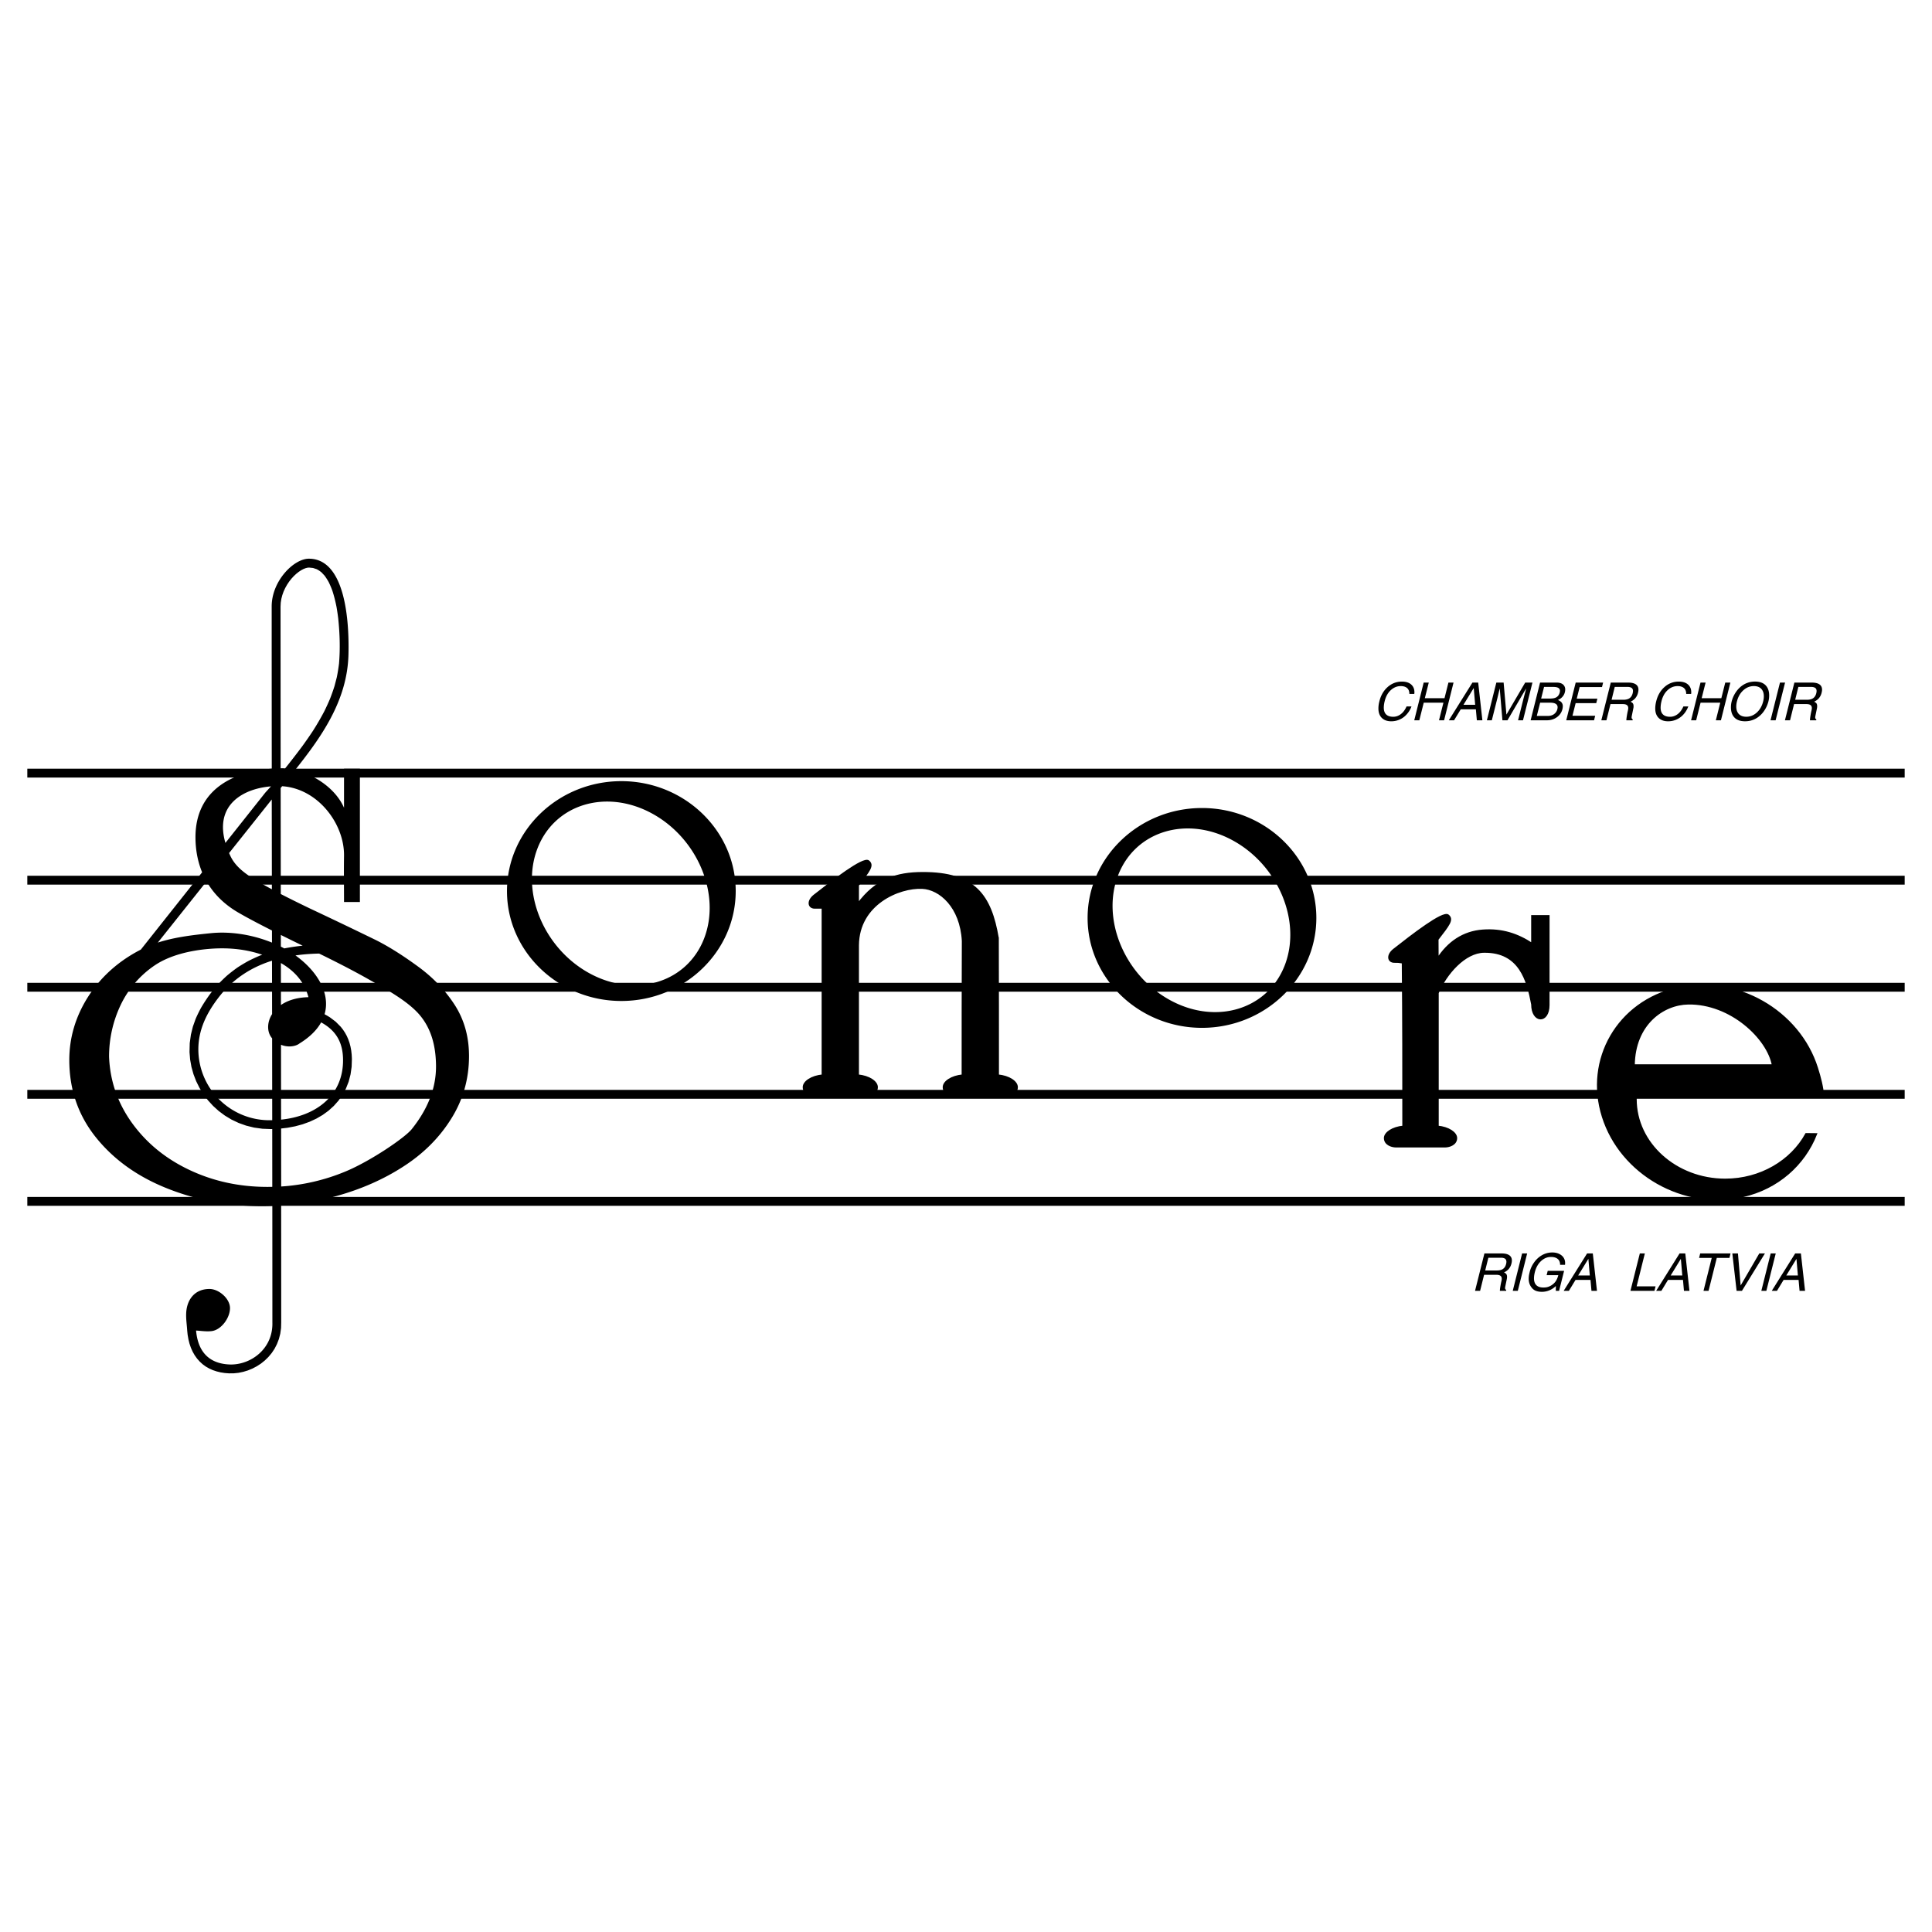 <svg xmlns="http://www.w3.org/2000/svg" width="2500" height="2500" viewBox="0 0 192.756 192.756"><path fill-rule="evenodd" clip-rule="evenodd" fill="#fff" d="M0 0h192.756v192.756H0V0z"/><path d="M141.104 69.233h-.49c0-.295-.098-.507-.293-.637-.146-.096-.334-.144-.566-.144-.355 0-.678.125-.963.375-.309.269-.521.641-.639 1.118a2.724 2.724 0 0 0-.092.648c0 .29.07.512.215.666.158.169.4.254.73.254.137 0 .271-.023.402-.07.178-.065.338-.166.482-.302.174-.166.322-.386.443-.66h.492a2.452 2.452 0 0 1-.709 1.015 2.046 2.046 0 0 1-1.306.468c-.377 0-.678-.098-.902-.296-.254-.224-.383-.551-.383-.984 0-.224.031-.464.098-.721.146-.587.42-1.059.82-1.415.41-.363.885-.545 1.426-.545.414 0 .732.105.953.316.197.189.295.436.295.739v.062l-.013.113zm3.015.424l.391-1.556h.51l-.943 3.763h-.508l.441-1.756h-1.963l-.441 1.756h-.506l.941-3.763h.508l-.393 1.556h1.963zm3.129 1.111h-1.508l-.668 1.096h-.523l2.355-3.763h.576l.418 3.763h-.553l-.097-1.096zm-1.238-.451h1.168l-.143-1.656h-.012l-1.013 1.656zm5.939 1.547h-.492l.557-2.222.057-.213.096-.359c.043-.162.072-.284.092-.366h-.01l-1.848 3.16h-.504l-.266-3.16h-.01l-.223.938-.559 2.222h-.492l.943-3.763h.727l.277 3.182h.01l1.865-3.182h.723l-.943 3.763zm2.102-3.328l-.291 1.157.918.001c.258 0 .461-.044.607-.131.164-.098.275-.257.332-.477l.014-.082a.454.454 0 0 0 .006-.077.323.323 0 0 0-.16-.292c-.105-.066-.273-.099-.504-.099h-.922zm-1.34 3.328l.941-3.763h1.654c.281 0 .498.066.648.199a.635.635 0 0 1 .207.5c0 .078-.01.162-.031.249a1.053 1.053 0 0 1-.195.412 1.18 1.18 0 0 1-.502.375c.145.066.248.13.314.191a.589.589 0 0 1 .174.443 1.373 1.373 0 0 1-.56 1.064c-.289.22-.633.33-1.033.33h-1.617zm.949-1.756l-.334 1.321h1.084c.26 0 .471-.061.639-.184a.874.874 0 0 0 .353-.682c0-.17-.08-.292-.236-.367-.123-.06-.293-.089-.506-.089h-1v.001zm5.49 1.305l-.111.451h-2.775l.943-3.763h2.736l-.111.45h-2.23l-.289 1.153h2.059l-.115.451h-2.055l-.316 1.257h2.264v.001zm1.526-1.163l-.402 1.614h-.51l.943-3.763h1.736c.305 0 .543.049.713.146.209.119.312.307.312.563 0 .094-.016.195-.043.301a1.292 1.292 0 0 1-.32.604 1.583 1.583 0 0 1-.428.296.652.652 0 0 1 .209.134c.062.07.094.171.094.304 0 .033 0 .069-.002.107a1.71 1.71 0 0 1-.029.163l-.139.681a.924.924 0 0 0-.025.179c0 .045.008.083.025.111a.31.31 0 0 0 .094.088l-.021.084h-.621c0-.099.02-.268.059-.504.033-.187.061-.333.088-.439.01-.041.02-.085.027-.136a.667.667 0 0 0 .014-.132c0-.124-.035-.219-.107-.283-.088-.081-.234-.121-.438-.121h-1.229v.003zm.428-1.714l-.316 1.279h1.176c.227 0 .41-.039.551-.116.188-.104.314-.282.377-.535.02-.086.031-.161.031-.223 0-.164-.064-.278-.195-.343a.807.807 0 0 0-.355-.062h-1.269zm7.621.697h-.492c0-.295-.098-.507-.293-.637-.145-.096-.334-.144-.566-.144a1.43 1.43 0 0 0-.963.375c-.307.269-.521.641-.639 1.118a2.724 2.724 0 0 0-.092.648c0 .29.07.512.215.666.158.169.4.254.73.254.137 0 .271-.023.402-.07.178-.065.338-.166.482-.302.174-.166.322-.386.443-.66h.492c-.168.427-.404.764-.709 1.015a2.046 2.046 0 0 1-1.306.468c-.377 0-.678-.098-.902-.296-.254-.224-.383-.551-.383-.984 0-.224.033-.464.098-.721.146-.587.42-1.059.822-1.415a2.077 2.077 0 0 1 1.424-.545c.414 0 .732.105.953.316.197.189.295.436.295.739v.062a4.035 4.035 0 0 0-.011.113zm3.013.424l.391-1.556h.51l-.941 3.763h-.508l.439-1.756h-1.963l-.439 1.756h-.508l.941-3.763h.508l-.393 1.556h1.963zm4.172.324c.047-.184.068-.354.068-.508 0-.314-.084-.561-.25-.742-.176-.187-.424-.28-.744-.28-.4 0-.756.144-1.068.432-.301.28-.508.646-.621 1.097a2.071 2.071 0 0 0-.068.509c0 .313.084.561.25.741.176.187.424.28.744.28.4 0 .756-.144 1.068-.432.301-.278.508-.644.621-1.097zm.526 0a2.942 2.942 0 0 1-.383.873 2.517 2.517 0 0 1-.764.773c-.355.224-.75.335-1.184.335-.502 0-.873-.145-1.113-.435-.199-.24-.297-.558-.297-.957 0-.195.023-.393.074-.59a2.96 2.96 0 0 1 .383-.872c.211-.327.467-.584.764-.773.354-.224.75-.335 1.184-.335.502 0 .871.145 1.113.435.199.24.297.558.297.956 0 .197-.024.394-.074.59zm1.66-1.88l-.943 3.763h-.508l.943-3.763h.508zm.898 2.149l-.402 1.614h-.51l.943-3.763h1.736c.305 0 .543.049.713.146.209.119.312.307.312.563 0 .094-.016.195-.043.301a1.292 1.292 0 0 1-.32.604 1.583 1.583 0 0 1-.428.296.629.629 0 0 1 .209.134c.062.07.094.171.094.304 0 .033 0 .069-.004.107a1.171 1.171 0 0 1-.027.163l-.139.681a.924.924 0 0 0-.025.179c0 .045.008.083.025.111a.31.31 0 0 0 .094.088l-.021.084h-.621c0-.099.02-.268.059-.504.033-.187.061-.333.088-.439.01-.041.02-.085.027-.136a.667.667 0 0 0 .014-.132c0-.124-.035-.219-.107-.283-.088-.081-.234-.121-.436-.121h-1.231v.003zm.428-1.714l-.316 1.279h1.176c.227 0 .41-.039.551-.116.188-.104.314-.282.377-.535.02-.086.031-.161.031-.223 0-.164-.064-.278-.195-.343a.802.802 0 0 0-.355-.062h-1.269zM148.068 127.186l-.398 1.602h-.506l.936-3.732h1.723c.301 0 .537.049.705.146.207.117.311.305.311.559 0 .094-.014.193-.041.299a1.292 1.292 0 0 1-.32.6 1.575 1.575 0 0 1-.424.293.646.646 0 0 1 .209.133c.062.07.094.17.094.303 0 .033-.002.068-.004.105-.004.039-.014.092-.027.162l-.139.674a.916.916 0 0 0-.025.178c0 .045.008.082.025.111a.321.321 0 0 0 .094.086l-.021.084h-.617c0-.1.02-.266.059-.5.033-.186.061-.33.088-.436.01-.041.02-.084.027-.135a.665.665 0 0 0 .014-.131c0-.123-.035-.217-.107-.281-.088-.078-.232-.119-.432-.119h-1.224v-.001zm.426-1.7l-.314 1.268h1.166c.225 0 .406-.037.545-.113.188-.104.312-.281.373-.531a.94.94 0 0 0 .031-.221c0-.162-.062-.275-.191-.34a.82.82 0 0 0-.354-.062h-1.256v-.001zm3.871-.431l-.934 3.732h-.504l.934-3.732h.504zm1.942 2.168l.109-.432h1.635l-.5 1.996h-.328l.004-.484c-.174.178-.383.32-.629.426a1.91 1.91 0 0 1-.75.156c-.285 0-.52-.047-.703-.141a.941.941 0 0 1-.332-.281 1.277 1.277 0 0 1-.234-.441 1.54 1.54 0 0 1-.062-.443c0-.115.012-.24.033-.371a16.3 16.3 0 0 1 .07-.316c.082-.322.219-.625.414-.904.213-.311.469-.555.762-.73a2.052 2.052 0 0 1 1.076-.299c.352 0 .646.088.883.26a.95.95 0 0 1 .396.809v.098l-.012.064h-.488c0-.293-.102-.504-.307-.635-.152-.1-.357-.148-.613-.148-.348 0-.668.129-.959.389-.307.277-.521.652-.639 1.123a3.316 3.316 0 0 0-.064.318 2.244 2.244 0 0 0-.023.297c0 .283.068.5.203.654.156.18.402.268.74.268.133 0 .252-.012.357-.035a1.44 1.44 0 0 0 .465-.203c.186-.123.332-.27.438-.441a1.89 1.89 0 0 0 .221-.551h-1.163v-.003zm4.377.476h-1.494l-.662 1.088h-.52l2.336-3.732h.57l.416 3.732h-.549l-.097-1.088zm-1.227-.445h1.158l-.141-1.643h-.012l-1.005 1.643zm6.65-2.199l-.82 3.285h1.889l-.111.447h-2.395l.936-3.732h.501zm3.805 2.644h-1.496l-.66 1.088h-.521l2.336-3.732h.57l.416 3.732h-.549l-.096-1.088zm-1.228-.445h1.158l-.141-1.643h-.012l-1.005 1.643zm2.834-1.752l.111-.447h3.027l-.111.447h-1.26l-.822 3.285h-.504l.82-3.285h-1.261zm4.156 2.734l1.85-3.182h.564l-2.293 3.732h-.535l-.426-3.732h.561l.268 3.182h.011zm3.492-3.181l-.936 3.732h-.502l.934-3.732h.504zm2.279 2.644h-1.496l-.66 1.088h-.52l2.336-3.732h.57l.416 3.732h-.549l-.097-1.088zm-1.226-.445h1.156l-.141-1.643h-.01l-1.005 1.643zM116.74 99.785c-4.568-2.494-6.893-8.109-5.17-12.498 1.721-4.389 6.854-5.935 11.424-3.438 4.57 2.494 6.893 8.109 5.172 12.497s-6.855 5.935-11.426 3.439zm3.182-19.169c6.283 0 11.41 4.925 11.41 10.966 0 6.039-5.127 10.965-11.41 10.965-6.285 0-11.412-4.926-11.412-10.965 0-6.04 5.127-10.966 11.412-10.966zM58.811 97.105c-4.57-2.496-6.894-8.109-5.171-12.499 1.722-4.389 6.854-5.935 11.424-3.438 4.57 2.494 6.893 8.109 5.172 12.497-1.722 4.39-6.856 5.935-11.425 3.44zm3.181-19.169c6.284 0 11.41 4.926 11.41 10.965 0 6.04-5.126 10.966-11.41 10.966-6.285 0-11.411-4.926-11.411-10.966 0-6.04 5.126-10.965 11.411-10.965z" fill-rule="evenodd" clip-rule="evenodd"/><path d="M163.236 109.287c-.045.105-.049.244-.049.381 0 4.426 4.016 8.033 8.939 8.033 3.541 0 6.611-1.863 8.082-4.547l.967.01c-1.189 3-3.793 5.373-7.309 6.172-5.879 1.336-12.143-2.227-13.941-7.932-1.799-5.703 1.531-11.443 7.41-12.779s12.141 2.227 13.939 7.932c.305.967.541 1.875.609 2.762l-18.647-.032zm-.24-2.992h13.893c-.477-2.713-4.203-6.25-8.451-6.182-2.53.039-5.401 2.061-5.442 6.182zM99.543 93.597c-.723-4.246-2.293-6.503-7.506-6.488-2.554.007-4.61.63-6.448 3.121l.001-1.917c1.123-1.454 1.545-1.97 1.053-2.375-.495-.407-3.602 2.01-5.39 3.413-.673.528-.586 1.2.038 1.2h.792v16.752c-1.118.105-1.884.65-1.887 1.158-.004.611.65.85 1.123.857h5.034c.473-.008 1.127-.246 1.124-.857-.003-.508-.77-1.053-1.888-1.158V94.305c.039-4.137 4.107-5.844 6.428-5.731 1.775.086 3.865 1.883 4.053 5.304-.02 5.81-.02 7.585-.02 13.425-1.119.105-1.885.65-1.888 1.158-.003.611.65.85 1.124.857h5.035c.473-.008 1.127-.246 1.123-.857-.002-.508-.77-1.053-1.887-1.158 0-4.567 0-9.135-.014-13.706zM139.963 96.021c-.477-.069-.424-.069-.846-.069-.625 0-.713-.671-.039-1.199 1.787-1.403 4.895-3.82 5.391-3.413.49.405.068.921-1.055 2.375l.01 1.986c1.066-1.672 2.576-2.707 4.504-2.851 1.93-.144 3.49.383 4.945 1.35v-2.79h1.619l-.002 8.86c0 1.814-1.617 1.746-1.617-.068-.455-2.379-1.221-5.293-4.807-5.253-1.943.021-3.814 2.181-4.633 4.111v13.352c1.09.102 1.836.633 1.84 1.127.004.596-.635.828-1.096.836h-4.904c-.461-.008-1.098-.24-1.094-.836.002-.494.75-1.025 1.838-1.127.001-5.689.001-10.631-.054-16.391z" fill-rule="evenodd" clip-rule="evenodd" stroke="#000" stroke-width=".216" stroke-miterlimit="2.613"/><path d="M28.486 76.788a82.073 82.073 0 0 0 1.751-2.262c.366-.504.723-1.016 1.068-1.539a26.96 26.96 0 0 0 1.157-1.992c.2-.409.389-.82.567-1.242.165-.424.314-.847.452-1.283l.229-.882c.091-.456.165-.905.222-1.37.127-1.505.076-3.027-.08-4.531a24.936 24.936 0 0 0-.168-1.137c-.113-.579-.25-1.13-.436-1.691a9.345 9.345 0 0 0-.359-.836 6.043 6.043 0 0 0-.424-.662l-.313-.333a2.89 2.89 0 0 0-.513-.34l-.382-.126-.423-.044-.179.016-.198.05-.225.088-.243.129-.252.167-.256.204-.252.236-.244.267-.229.293-.211.318-.189.338-.163.354-.131.368-.098.378-.061.386-.022.409.01 16.255c.224-.018.352-.022.595.014zm-1.261 1.639v-.012.012zm-.005 1.028l-4.487 5.637c.051.12.104.241.162.364.591 1.258 1.83 2.013 2.984 2.696.391.231.844.482 1.355.755l-.014-9.452zm5.033 21.789c.205.107.404.223.605.348l.564.426.494.498.216.275.195.295.173.314.146.332.122.348.096.365.071.383.045.4.021.422-.026.779-.107.746-.185.709-.262.666-.333.621-.4.572-.462.52-.519.469-.569.414-.618.361-.66.307-.699.254-.733.199-.766.145-.724.084.007 5.996a20.105 20.105 0 0 0 6.614-1.533c2.495-1.045 5.905-3.365 6.597-4.227 1.526-1.902 2.481-4.037 2.453-6.436-.023-1.9-.446-3.672-1.657-5.102-1.216-1.436-3.52-2.67-5.083-3.559-1.263-.719-2.926-1.591-5.006-2.606-.892.018-1.786.087-2.666.228 2.282 1.554 3.735 3.85 3.056 5.987zm-4.984 11.287l-.228.01-.846-.033-.82-.113-.783-.193-.744-.266-.701-.332-.655-.395-.606-.451-.555-.504-.502-.549-.445-.594-.387-.629-.327-.66-.264-.688-.199-.711-.13-.729-.06-.734.022-.879.114-.834.197-.795.269-.756c.16-.365.329-.713.516-1.062.262-.451.54-.875.84-1.297.264-.352.534-.684.82-1.012.309-.326.62-.633.952-.932.334-.277.669-.535 1.021-.785.357-.231.71-.443 1.081-.647.374-.189.742-.359 1.126-.521.168-.064.336-.127.505-.187l-.099-.036c-1.836-.667-3.704-.795-5.422-.663-2.018.156-4.09.66-5.58 1.669a9.992 9.992 0 0 0-3.424 3.969 12.045 12.045 0 0 0-1.181 5.232c.093 2.445.862 4.674 2.322 6.697 1.459 2.014 3.384 3.584 5.773 4.709 2.389 1.127 4.99 1.695 7.817 1.695.196 0 .393-.004.588-.01 0-1.997-.003-3.995-.005-5.984zm1.072-17.795a21.67 21.67 0 0 1 1.994-.292l.265-.021-.25-.119c-.884-.429-1.697-.829-2.438-1.198l.001 1.405c.146.072.287.147.428.225zm-1.096.967c-2.084.633-4.004 1.783-5.511 3.736-1.19 1.545-2.118 3.318-2.049 5.492a7.197 7.197 0 0 0 7.354 6.941l.229-.006-.01-8.314-.043-.049c-.472-.553-.488-1.482.04-2.295l-.01-5.505zm.69 16.123c3.74-.34 6.467-2.545 6.398-6.17-.035-1.895-.888-3.035-2.337-3.799-.402.768-1.106 1.502-2.176 2.16-.329.27-1.133.436-1.893.051l.008 7.758zm-7.311-24.084l-5.193 6.523c1.743-.623 3.62-.851 5.604-1.053 2.067-.21 4.292.186 6.209.993l-.002-1.437c-1.45-.732-2.591-1.336-3.42-1.819-1.551-.903-2.558-2.029-3.198-3.207zm-6.501 7.083l6.167-7.777c-.489-1.159-.663-2.337-.679-3.376-.076-5.065 4.083-6.638 7.611-6.881-.005-5.36-.008-10.777-.008-16.288 0-2.487 2.163-4.655 3.608-4.654 3.224.002 3.94 5.18 3.837 9.437-.11 4.617-2.722 8.236-5.413 11.613 2.222.475 4.558 2.111 5.186 4.31v-4.403h1.367v13.078h-1.367c0-1.725-.025-2.768 0-4.492.048-3.261-2.67-6.861-6.333-7.062l-.205.256.001 1.048.011 9.629c.863.447 1.869.945 3.014 1.495a501.762 501.762 0 0 1 6.529 3.127c1.248.625 2.628 1.49 4.154 2.604 1.526 1.104 2.747 2.389 3.689 3.855.929 1.455 1.394 3.127 1.394 5.016 0 2.252-.584 4.32-1.752 6.186-1.168 1.877-2.734 3.447-4.725 4.732-1.978 1.285-4.207 2.264-6.662 2.945a28.351 28.351 0 0 1-5.605.951c.003 3.924.005 7.846.005 11.77l-.014.547-.077.551-.134.521-.188.49-.234.457-.28.42-.319.381-.352.344-.38.305-.406.262-.425.223-.442.182-.454.137-.464.096-.469.049-.465.002-.417-.033-.398-.062-.384-.094-.369-.123-.351-.158-.332-.189-.309-.225-.284-.261-.257-.289-.228-.32-.198-.348-.168-.375-.137-.4-.107-.426-.078-.449-.042-.406c-.034-.578-.125-1.129-.103-1.707.046-1.238.74-2.34 2.224-2.336.881.002 1.936.924 1.933 1.805-.004.926-.831 2.061-1.721 2.18-.553.072-1.116-.039-1.674-.059.168 2.377 1.438 3.514 3.426 3.605 2.139.098 4.491-1.561 4.413-4.307 0-3.947-.002-7.852-.005-11.723a27.38 27.38 0 0 1-1.146.023c-3.331 0-6.463-.592-9.409-1.764-2.946-1.17-5.295-2.854-7.06-5.049-1.765-2.195-2.641-4.754-2.641-7.664 0-2.195.61-4.266 1.832-6.211 1.234-1.934 2.919-3.48 5.069-4.617.065-.035.132-.07.2-.104zm8.324-10.499l4.103-5.174.674-.744v-.074c-3.042.18-6.074 1.942-4.777 5.992zm5.469 11.572l.006 4.586c.662-.52 1.646-.885 2.988-.889-.449-1.876-1.702-2.99-2.994-3.697z" fill-rule="evenodd" clip-rule="evenodd"/><path d="M28.486 76.788a82.073 82.073 0 0 0 1.751-2.262c.366-.504.723-1.016 1.068-1.539a26.96 26.96 0 0 0 1.157-1.992c.2-.409.389-.82.567-1.242.165-.424.314-.847.452-1.283l.229-.882c.091-.456.165-.905.222-1.37.127-1.505.076-3.027-.08-4.531a24.936 24.936 0 0 0-.168-1.137c-.113-.579-.25-1.13-.436-1.691a9.345 9.345 0 0 0-.359-.836 6.043 6.043 0 0 0-.424-.662l-.313-.333a2.89 2.89 0 0 0-.513-.34l-.382-.126-.423-.044-.179.016-.198.05-.225.088-.243.129-.252.167-.256.204-.252.236-.244.267-.229.293-.211.318-.189.338-.163.354-.131.368-.098.378-.061.386-.022.409.01 16.255c.224-.018.352-.022.595.014zm-1.261 1.639v-.012m-.005 1.04l-4.487 5.637c.051.12.104.241.162.364.591 1.258 1.83 2.013 2.984 2.696.391.231.844.482 1.355.755l-.014-9.452zm5.033 21.789c.205.107.404.223.605.348l.564.426.494.498.216.275.195.295.173.314.146.332.122.348.096.365.071.383.045.4.021.422-.026.779-.107.746-.185.709-.262.666-.333.621-.4.572-.462.52-.519.469-.569.414-.618.361-.66.307-.699.254-.733.199-.766.145-.724.084.007 5.996a20.105 20.105 0 0 0 6.614-1.533c2.495-1.045 5.905-3.365 6.597-4.227 1.526-1.902 2.481-4.037 2.453-6.436-.023-1.9-.446-3.672-1.657-5.102-1.216-1.436-3.52-2.67-5.083-3.559-1.263-.719-2.926-1.591-5.006-2.606-.892.018-1.786.087-2.666.228 2.282 1.554 3.735 3.85 3.056 5.987zm-4.984 11.287l-.228.01-.846-.033-.82-.113-.783-.193-.744-.266-.701-.332-.655-.395-.606-.451-.555-.504-.502-.549-.445-.594-.387-.629-.327-.66-.264-.688-.199-.711-.13-.729-.06-.734.022-.879.114-.834.197-.795.269-.756c.16-.365.329-.713.516-1.062.262-.451.54-.875.84-1.297.264-.352.534-.684.82-1.012.309-.326.62-.633.952-.932.334-.277.669-.535 1.021-.785.357-.231.71-.443 1.081-.647.374-.189.742-.359 1.126-.521.168-.064.336-.127.505-.187l-.099-.036c-1.836-.667-3.704-.795-5.422-.663-2.018.156-4.09.66-5.58 1.669a9.992 9.992 0 0 0-3.424 3.969 12.045 12.045 0 0 0-1.181 5.232c.093 2.445.862 4.674 2.322 6.697 1.459 2.014 3.384 3.584 5.773 4.709 2.389 1.127 4.99 1.695 7.817 1.695.196 0 .393-.004.588-.01 0-1.997-.003-3.995-.005-5.984zm1.072-17.795a21.67 21.67 0 0 1 1.994-.292l.265-.021-.25-.119c-.884-.429-1.697-.829-2.438-1.198l.001 1.405c.146.072.287.147.428.225zm-1.096.967c-2.084.633-4.004 1.783-5.511 3.736-1.19 1.545-2.118 3.318-2.049 5.492a7.197 7.197 0 0 0 7.354 6.941l.229-.006-.01-8.314-.043-.049c-.472-.553-.488-1.482.04-2.295l-.01-5.505zm.69 16.123c3.74-.34 6.467-2.545 6.398-6.17-.035-1.895-.888-3.035-2.337-3.799-.402.768-1.106 1.502-2.176 2.16-.329.27-1.133.436-1.893.051l.008 7.758zm-7.311-24.084l-5.193 6.523c1.743-.623 3.62-.851 5.604-1.053 2.067-.21 4.292.186 6.209.993l-.002-1.437c-1.45-.732-2.591-1.336-3.42-1.819-1.551-.903-2.558-2.029-3.198-3.207zm-6.501 7.083l6.167-7.777c-.489-1.159-.663-2.337-.679-3.376-.076-5.065 4.083-6.638 7.611-6.881-.005-5.36-.008-10.777-.008-16.288 0-2.487 2.163-4.655 3.608-4.654 3.224.002 3.94 5.18 3.837 9.437-.11 4.617-2.722 8.236-5.413 11.613 2.222.475 4.558 2.111 5.186 4.31v-4.403h1.367v13.078h-1.367c0-1.725-.025-2.768 0-4.492.048-3.261-2.67-6.861-6.333-7.062l-.205.256.001 1.048.011 9.629c.863.447 1.869.945 3.014 1.495a501.762 501.762 0 0 1 6.529 3.127c1.248.625 2.628 1.49 4.154 2.604 1.526 1.104 2.747 2.389 3.689 3.855.929 1.455 1.394 3.127 1.394 5.016 0 2.252-.584 4.32-1.752 6.186-1.168 1.877-2.734 3.447-4.725 4.732-1.978 1.285-4.207 2.264-6.662 2.945a28.351 28.351 0 0 1-5.605.951c.003 3.924.005 7.846.005 11.77l-.014.547-.077.551-.134.521-.188.49-.234.457-.28.42-.319.381-.352.344-.38.305-.406.262-.425.223-.442.182-.454.137-.464.096-.469.049-.465.002-.417-.033-.398-.062-.384-.094-.369-.123-.351-.158-.332-.189-.309-.225-.284-.261-.257-.289-.228-.32-.198-.348-.168-.375-.137-.4-.107-.426-.078-.449-.042-.406c-.034-.578-.125-1.129-.103-1.707.046-1.238.74-2.34 2.224-2.336.881.002 1.936.924 1.933 1.805-.004.926-.831 2.061-1.721 2.18-.553.072-1.116-.039-1.674-.059.168 2.377 1.438 3.514 3.426 3.605 2.139.098 4.491-1.561 4.413-4.307 0-3.947-.002-7.852-.005-11.723a27.38 27.38 0 0 1-1.146.023c-3.331 0-6.463-.592-9.409-1.764-2.946-1.17-5.295-2.854-7.06-5.049-1.765-2.195-2.641-4.754-2.641-7.664 0-2.195.61-4.266 1.832-6.211 1.234-1.934 2.919-3.48 5.069-4.617.065-.035.132-.07.2-.104zm8.324-10.499l4.103-5.174.674-.744v-.074c-3.042.18-6.074 1.942-4.777 5.992zm5.469 11.572l.006 4.586c.662-.52 1.646-.885 2.988-.889-.449-1.876-1.702-2.99-2.994-3.697z" fill="none" stroke="#000" stroke-width=".216" stroke-miterlimit="2.613"/><path fill-rule="evenodd" clip-rule="evenodd" stroke="#000" stroke-width=".216" stroke-miterlimit="2.613" d="M2.834 119.527h187.088v.668H2.834v-.668zM2.834 108.846h187.088v.668H2.834v-.668zM2.834 98.164h187.088v.668H2.834v-.668zM2.834 87.483h187.088v.667H2.834v-.667zM2.834 76.801h187.088v.668H2.834v-.668z"/></svg>